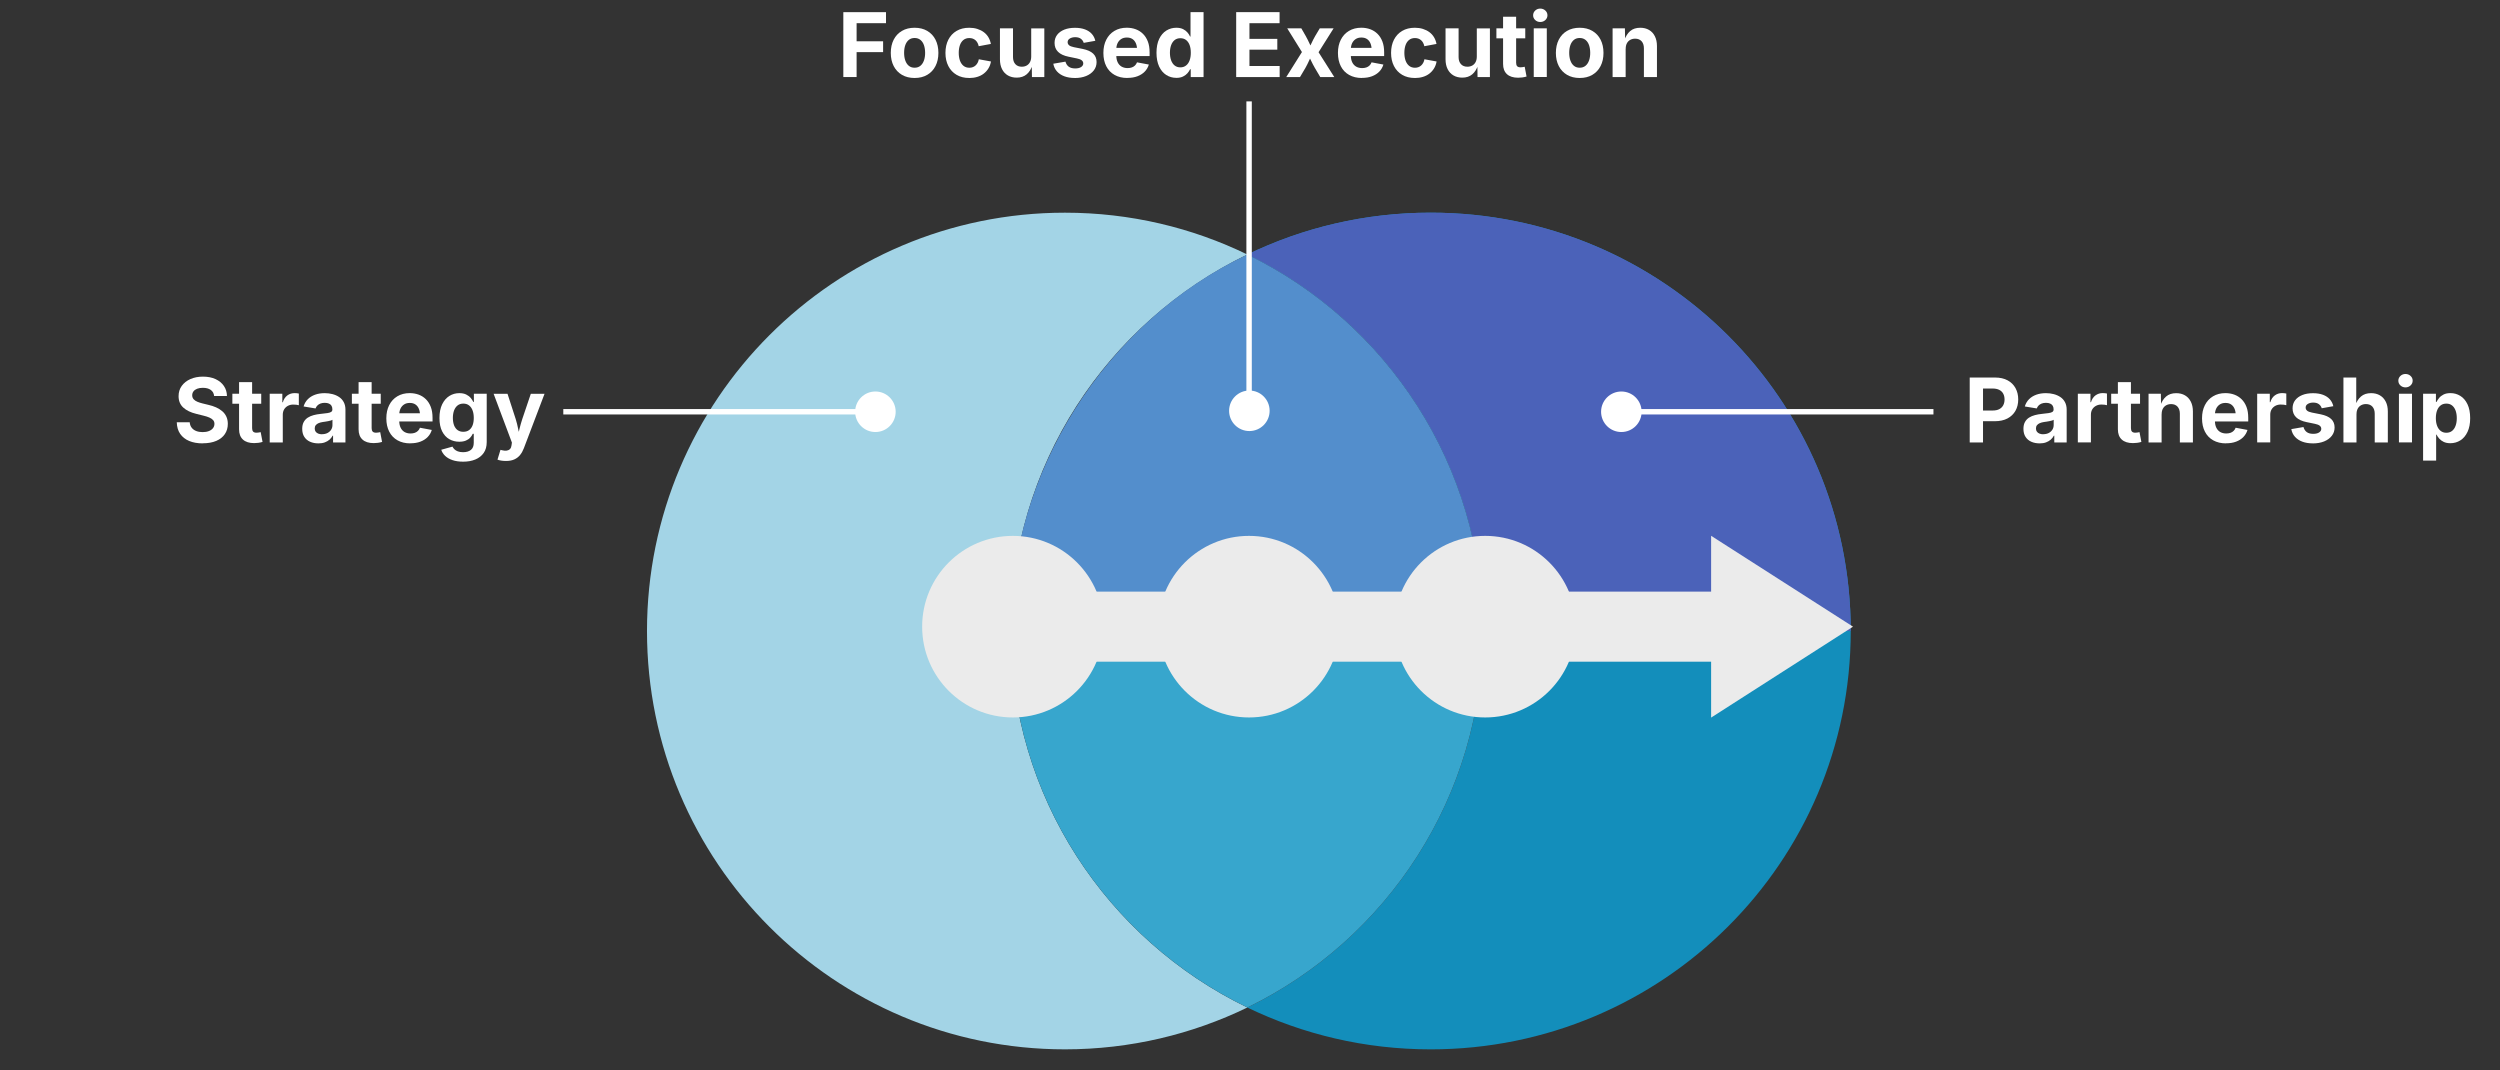 <?xml version="1.0" encoding="UTF-8"?>
<svg xmlns="http://www.w3.org/2000/svg" viewBox="0 0 925.17 395.98">
  <rect x="0" y="0" width="925.17" height="395.98" fill="#333333" stroke="none"/>
  <defs>
    <style>
      .cls-1, .cls-2 {
        fill: none;
      }

      .cls-3 {
        fill: #5698dd;
      }

      .cls-4 {
        fill: #afe6f9;
      }

      .cls-5 {
        fill: #fff;
      }

      .cls-6 {
        opacity: .9;
      }

      .cls-7 {
        fill: #5267af;
      }

      .cls-2 {
        stroke: #fff;
        stroke-width: 2px;
      }

      .cls-8 {
        fill: #37b2de;
      }

      .cls-9 {
        fill: #0f98ca;
      }

      .cls-10 {
        fill: #5fcbf2;
      }

      .cls-11 {
        fill: #4e67c8;
      }
    </style>
  </defs>
  <g id="BG">
    <rect class="cls-1" width="925.17" height="395.98"/>
  </g>
  <g id="Layer_1" data-name="Layer 1">
    <g>
      <g class="cls-6">
        <path class="cls-7" d="M374.43,221.91c.13-1.66.27-3.31.45-4.96-.17,1.64-.33,3.3-.45,4.96Z"/>
        <path class="cls-7" d="M374,233.51c0-1.7.04-3.4.09-5.08-.06,1.68-.09,3.38-.09,5.08Z"/>
        <path class="cls-7" d="M374.14,227.05c.06-1.43.13-2.84.23-4.26-.1,1.41-.17,2.84-.23,4.26Z"/>
        <path class="cls-7" d="M375.03,215.73c.16-1.34.32-2.67.52-3.99-.19,1.32-.36,2.65-.52,3.99Z"/>
        <path class="cls-7" d="M375.71,210.57c.24-1.63.5-3.24.81-4.85-.29,1.61-.56,3.23-.81,4.85Z"/>
        <path class="cls-10" d="M374.1,228.42c.01-.46.03-.91.06-1.37-.01.46-.04.91-.06,1.37Z"/>
        <path class="cls-10" d="M375.54,211.74c.06-.39.1-.78.16-1.17-.06.39-.11.78-.16,1.17Z"/>
        <path class="cls-10" d="M374.37,222.79c.01-.29.03-.58.06-.88-.03.29-.03.58-.06.88Z"/>
        <path class="cls-9" d="M529.45,78.71c-24.32,0-47.35,5.57-67.84,15.48,51.61,25.09,87.18,78.05,87.18,139.33s-35.58,114.23-87.18,139.33c20.51,9.92,43.52,15.48,67.84,15.48,85.86,0,155.45-69.31,155.45-154.81s-69.6-154.81-155.45-154.81Z"/>
        <path class="cls-4" d="M374,233.52c0-61.27,35.75-114.24,87.61-139.33-20.41-9.92-43.3-15.48-67.51-15.48-85.43,0-154.67,69.31-154.67,154.81s69.25,154.81,154.67,154.81c24.21,0,47.1-5.58,67.51-15.48-51.86-25.09-87.61-78.05-87.61-139.33Z"/>
        <path class="cls-11" d="M548.79,233.52h136.12c0-85.5-69.58-154.83-155.44-154.83-24.33,0-47.35,5.56-67.85,15.48,51.61,25.09,87.18,78.05,87.18,139.33h-.01Z"/>
        <path class="cls-8" d="M374,233.51c0,61.27,35.75,114.24,87.61,139.33,51.61-25.09,87.18-78.05,87.18-139.33h-174.79Z"/>
        <path class="cls-3" d="M548.79,233.52c0-61.27-35.58-114.24-87.18-139.33-52.6,24.88-88.23,80.99-87.61,139.31h174.79Z"/>
        <path class="cls-5" d="M374.83,265.51c18.54,0,33.57-15.04,33.57-33.6s-15.03-33.6-33.57-33.6-33.57,15.04-33.57,33.6,15.03,33.6,33.57,33.6Z"/>
        <path class="cls-5" d="M462.22,265.51c18.54,0,33.57-15.04,33.57-33.6s-15.03-33.6-33.57-33.6-33.58,15.04-33.58,33.6,15.03,33.6,33.58,33.6Z"/>
        <path class="cls-5" d="M549.62,265.51c18.54,0,33.58-15.04,33.58-33.6s-15.03-33.6-33.58-33.6-33.57,15.04-33.57,33.6,15.03,33.6,33.57,33.6Z"/>
        <path class="cls-5" d="M654.96,218.94h-280.14v25.93h280.14v-25.93Z"/>
        <path class="cls-5" d="M685.74,231.91l-52.51-33.63v67.28l52.51-33.65Z"/>
      </g>
      <circle class="cls-5" cx="462.35" cy="152.02" r="7.5"/>
      <path class="cls-2" d="M462.25,150.52V37.52"/>
      <g>
        <path class="cls-5" d="M312.09,28.5V4.5h15.79v4.08h-10.88v6.7h9.81v4.01h-9.81v9.22h-4.91Z"/>
        <path class="cls-5" d="M338.46,28.86c-1.8,0-3.37-.39-4.69-1.17-1.32-.78-2.34-1.86-3.05-3.25-.71-1.39-1.07-3.01-1.07-4.86s.36-3.5,1.07-4.89c.71-1.39,1.73-2.48,3.05-3.25,1.32-.78,2.88-1.17,4.69-1.17s3.38.39,4.7,1.17c1.32.78,2.33,1.86,3.04,3.25.71,1.39,1.07,3.02,1.07,4.89s-.36,3.47-1.07,4.86c-.71,1.39-1.73,2.48-3.04,3.25-1.32.78-2.88,1.17-4.7,1.17ZM338.46,25.06c.86,0,1.58-.24,2.16-.72.58-.48,1.01-1.13,1.31-1.97.29-.83.43-1.77.43-2.81s-.15-2.01-.43-2.84c-.29-.83-.73-1.48-1.31-1.95s-1.3-.71-2.16-.71-1.58.24-2.15.71c-.57.47-1.01,1.12-1.3,1.95-.29.83-.43,1.77-.43,2.84s.14,1.98.43,2.81c.29.83.72,1.49,1.3,1.97.58.48,1.29.72,2.15.72Z"/>
        <path class="cls-5" d="M358.69,28.86c-1.82,0-3.38-.39-4.7-1.17-1.32-.78-2.33-1.86-3.04-3.25-.71-1.39-1.07-3.01-1.07-4.86s.36-3.5,1.07-4.89c.71-1.39,1.73-2.48,3.04-3.25,1.32-.78,2.88-1.17,4.7-1.17,1.06,0,2.05.14,2.95.42s1.7.68,2.4,1.19,1.27,1.14,1.72,1.88c.45.74.76,1.57.93,2.5l-4.5.84c-.1-.47-.25-.89-.45-1.26-.2-.37-.45-.69-.74-.95-.29-.26-.63-.46-1.01-.6-.38-.14-.8-.21-1.26-.21-.86,0-1.58.23-2.17.69-.58.46-1.03,1.11-1.32,1.93-.29.83-.44,1.78-.44,2.87s.15,2.01.44,2.84c.3.83.74,1.48,1.32,1.95.59.47,1.31.71,2.17.71.46,0,.89-.07,1.27-.22.39-.14.73-.35,1.03-.63.3-.27.55-.6.76-.99s.35-.82.44-1.3l4.5.82c-.17.96-.48,1.81-.94,2.55-.45.75-1.03,1.39-1.72,1.93s-1.5.95-2.41,1.22c-.91.28-1.9.42-2.97.42Z"/>
        <path class="cls-5" d="M376.26,28.73c-1.25,0-2.34-.27-3.27-.81-.93-.54-1.66-1.32-2.17-2.34-.51-1.01-.77-2.23-.77-3.63v-11.46h4.83v10.62c0,1.12.29,1.99.87,2.63s1.38.95,2.38.95c.69,0,1.29-.15,1.82-.44.53-.3.94-.73,1.23-1.29.29-.56.44-1.24.44-2.04v-10.42h4.85v18.01h-4.58l-.06-4.5h.27c-.47,1.52-1.19,2.68-2.17,3.5-.97.82-2.21,1.22-3.7,1.22Z"/>
        <path class="cls-5" d="M397.75,28.86c-1.45,0-2.73-.21-3.85-.62-1.12-.41-2.03-1.02-2.74-1.8-.71-.79-1.17-1.74-1.37-2.86l4.5-.77c.24.84.65,1.47,1.24,1.89.59.42,1.38.63,2.37.63.92,0,1.65-.17,2.18-.52.53-.35.8-.79.8-1.33,0-.47-.19-.86-.57-1.16-.38-.3-.96-.53-1.75-.69l-3.11-.64c-1.74-.35-3.04-.96-3.9-1.81-.86-.85-1.29-1.95-1.29-3.29,0-1.16.32-2.16.95-2.99.63-.83,1.51-1.47,2.64-1.93s2.45-.68,3.98-.68c1.42,0,2.65.2,3.69.59,1.04.39,1.89.95,2.53,1.67s1.07,1.57,1.29,2.55l-4.29.76c-.18-.61-.53-1.11-1.05-1.51-.52-.39-1.22-.59-2.1-.59-.79,0-1.46.17-2,.5s-.8.78-.8,1.34c0,.45.17.83.52,1.14.35.31.95.55,1.8.72l3.24.64c1.74.36,3.03.93,3.88,1.73.85.8,1.27,1.85,1.27,3.13,0,1.18-.34,2.21-1.03,3.1-.69.89-1.64,1.58-2.84,2.07-1.21.49-2.6.74-4.18.74Z"/>
        <path class="cls-5" d="M417.22,28.86c-1.84,0-3.42-.38-4.75-1.13s-2.36-1.82-3.07-3.21c-.71-1.38-1.07-3.03-1.07-4.93s.36-3.49,1.06-4.88,1.71-2.49,3.01-3.27c1.3-.78,2.83-1.18,4.58-1.18,1.18,0,2.28.19,3.3.56,1.02.38,1.92.94,2.69,1.7.77.76,1.38,1.71,1.81,2.84.44,1.14.65,2.48.65,4.03v1.35h-15.13v-3.03h12.76l-2.26.8c0-.93-.14-1.75-.43-2.44-.29-.69-.71-1.23-1.27-1.61-.56-.38-1.26-.57-2.09-.57s-1.55.19-2.13.58c-.58.39-1.03.91-1.33,1.57-.3.66-.45,1.42-.45,2.26v2.14c0,1.04.17,1.92.52,2.63.35.71.84,1.24,1.47,1.6.63.35,1.36.53,2.2.53.57,0,1.08-.08,1.55-.24.46-.16.86-.4,1.18-.72.33-.32.58-.71.75-1.17l4.38.82c-.29.99-.79,1.86-1.51,2.6-.72.75-1.62,1.32-2.7,1.73-1.08.41-2.32.61-3.73.61Z"/>
        <path class="cls-5" d="M435.31,28.81c-1.38,0-2.62-.36-3.73-1.07-1.11-.71-1.99-1.76-2.63-3.14-.64-1.38-.97-3.07-.97-5.07s.33-3.77,1-5.14c.67-1.38,1.55-2.41,2.66-3.09s2.33-1.03,3.66-1.03c1.02,0,1.87.17,2.54.52.68.34,1.22.77,1.64,1.27.42.5.73.99.93,1.47h.16V4.5h4.83v24.01h-4.75v-2.88h-.24c-.21.48-.53.97-.96,1.46-.42.49-.98.9-1.65,1.23-.68.33-1.51.5-2.5.5ZM436.81,24.93c.82,0,1.52-.23,2.1-.68s1.02-1.08,1.32-1.89c.3-.81.45-1.76.45-2.84s-.15-2.04-.44-2.84c-.3-.8-.73-1.42-1.31-1.87-.58-.45-1.28-.67-2.11-.67s-1.56.23-2.13.69c-.57.46-1.01,1.1-1.3,1.9-.29.81-.44,1.74-.44,2.79s.15,1.99.44,2.8c.3.82.73,1.46,1.31,1.92.57.46,1.28.69,2.12.69Z"/>
        <path class="cls-5" d="M457.47,28.5V4.5h16.06v4.08h-11.15v5.8h10.31v4.01h-10.31v6.04h11.18v4.08h-16.1Z"/>
        <path class="cls-5" d="M476.01,28.5l6.98-11.13-.02,3.77-6.61-10.65h5.22l1.63,2.84c.52.93.98,1.86,1.39,2.76.41.91.83,1.79,1.26,2.65h-1.84c.44-.85.86-1.73,1.27-2.64.41-.91.88-1.84,1.42-2.77l1.69-2.84h5.12l-6.74,10.7v-3.72l6.99,11.04h-5.19l-2-3.38c-.53-.92-1-1.84-1.43-2.75-.42-.91-.86-1.79-1.3-2.63h1.85c-.42.84-.83,1.71-1.23,2.63-.4.91-.86,1.83-1.38,2.75l-2,3.38h-5.12Z"/>
        <path class="cls-5" d="M504.02,28.86c-1.84,0-3.42-.38-4.75-1.13s-2.36-1.82-3.07-3.21c-.71-1.38-1.07-3.03-1.07-4.93s.36-3.49,1.06-4.88,1.71-2.49,3.01-3.27c1.3-.78,2.83-1.18,4.58-1.18,1.18,0,2.28.19,3.3.56,1.02.38,1.92.94,2.69,1.7.77.76,1.38,1.71,1.81,2.84.44,1.14.65,2.48.65,4.03v1.35h-15.13v-3.03h12.76l-2.26.8c0-.93-.14-1.75-.43-2.44-.29-.69-.71-1.23-1.27-1.61-.56-.38-1.26-.57-2.09-.57s-1.55.19-2.13.58c-.58.39-1.03.91-1.33,1.57-.3.66-.45,1.42-.45,2.26v2.14c0,1.04.17,1.92.52,2.63.35.71.84,1.24,1.47,1.6.63.35,1.36.53,2.2.53.57,0,1.08-.08,1.55-.24.46-.16.86-.4,1.18-.72.33-.32.58-.71.75-1.17l4.38.82c-.29.99-.79,1.86-1.51,2.6-.72.75-1.62,1.32-2.7,1.73-1.08.41-2.32.61-3.73.61Z"/>
        <path class="cls-5" d="M523.6,28.86c-1.82,0-3.38-.39-4.7-1.17-1.32-.78-2.33-1.86-3.04-3.25-.71-1.39-1.07-3.01-1.07-4.86s.36-3.5,1.07-4.89c.71-1.39,1.73-2.48,3.04-3.25,1.32-.78,2.88-1.17,4.7-1.17,1.06,0,2.05.14,2.95.42s1.7.68,2.4,1.19,1.27,1.14,1.72,1.88c.45.74.76,1.57.93,2.5l-4.5.84c-.1-.47-.25-.89-.45-1.26-.2-.37-.45-.69-.74-.95-.29-.26-.63-.46-1.01-.6-.38-.14-.8-.21-1.26-.21-.86,0-1.58.23-2.17.69-.58.46-1.03,1.11-1.32,1.93-.29.83-.44,1.78-.44,2.87s.15,2.01.44,2.84c.3.83.74,1.48,1.32,1.95.59.47,1.31.71,2.17.71.46,0,.89-.07,1.27-.22.39-.14.73-.35,1.03-.63.3-.27.55-.6.76-.99s.35-.82.44-1.3l4.5.82c-.17.96-.48,1.81-.94,2.55-.45.75-1.03,1.39-1.72,1.93s-1.5.95-2.41,1.22c-.91.28-1.9.42-2.97.42Z"/>
        <path class="cls-5" d="M541.16,28.73c-1.25,0-2.34-.27-3.27-.81-.93-.54-1.66-1.32-2.17-2.34-.51-1.01-.77-2.23-.77-3.63v-11.46h4.83v10.62c0,1.12.29,1.99.87,2.63s1.38.95,2.38.95c.69,0,1.29-.15,1.82-.44.53-.3.94-.73,1.23-1.29.29-.56.44-1.24.44-2.04v-10.42h4.85v18.01h-4.58l-.06-4.5h.27c-.47,1.52-1.19,2.68-2.17,3.5-.97.82-2.21,1.22-3.7,1.22Z"/>
        <path class="cls-5" d="M564.45,10.49v3.69h-10.68v-3.69h10.68ZM556.24,6.2h4.83v17.03c0,.57.13.99.38,1.27.25.27.67.41,1.26.41.18,0,.44-.02.77-.07.33-.05.58-.09.76-.14l.69,3.62c-.54.16-1.07.27-1.6.34-.53.06-1.04.1-1.52.1-1.8,0-3.19-.44-4.14-1.32-.96-.88-1.43-2.14-1.43-3.79V6.2Z"/>
        <path class="cls-5" d="M570,8.14c-.73,0-1.35-.24-1.87-.72-.52-.48-.77-1.07-.77-1.76s.26-1.27.77-1.76c.52-.48,1.14-.72,1.87-.72s1.36.24,1.88.72c.52.48.78,1.07.78,1.76s-.26,1.27-.78,1.76c-.52.48-1.15.72-1.88.72ZM567.59,28.5V10.49h4.83v18.01h-4.83Z"/>
        <path class="cls-5" d="M584.59,28.86c-1.8,0-3.37-.39-4.69-1.17-1.32-.78-2.34-1.86-3.05-3.25-.71-1.39-1.07-3.01-1.07-4.86s.36-3.5,1.07-4.89c.71-1.39,1.73-2.48,3.05-3.25,1.32-.78,2.88-1.17,4.69-1.17s3.38.39,4.7,1.17c1.32.78,2.33,1.86,3.04,3.25.71,1.39,1.07,3.02,1.07,4.89s-.36,3.47-1.07,4.86c-.71,1.39-1.73,2.48-3.04,3.25-1.32.78-2.88,1.17-4.7,1.17ZM584.59,25.06c.86,0,1.58-.24,2.16-.72.58-.48,1.01-1.13,1.31-1.97.29-.83.43-1.77.43-2.81s-.15-2.01-.43-2.84c-.29-.83-.73-1.48-1.31-1.95s-1.3-.71-2.16-.71-1.58.24-2.15.71c-.57.47-1.01,1.12-1.3,1.95-.29.83-.43,1.77-.43,2.84s.14,1.98.43,2.81c.29.83.72,1.49,1.3,1.97.58.48,1.29.72,2.15.72Z"/>
        <path class="cls-5" d="M601.6,18.08v10.43h-4.83V10.49h4.56l.08,4.5h-.29c.47-1.5,1.19-2.67,2.15-3.49.96-.82,2.2-1.23,3.73-1.23,1.25,0,2.33.27,3.26.81.93.54,1.65,1.32,2.16,2.34.51,1.01.77,2.23.77,3.63v11.46h-4.83v-10.62c0-1.12-.29-1.99-.86-2.63-.58-.63-1.37-.95-2.39-.95-.68,0-1.28.15-1.81.44-.53.3-.95.72-1.24,1.28-.3.56-.44,1.24-.44,2.05Z"/>
      </g>
    </g>
    <g>
      <circle class="cls-5" cx="323.96" cy="152.38" r="7.5"/>
      <path class="cls-2" d="M321.46,152.38h-113"/>
    </g>
    <g>
      <path class="cls-5" d="M75.03,164.08c-1.92,0-3.6-.3-5.02-.89-1.42-.59-2.53-1.47-3.33-2.63-.8-1.16-1.21-2.59-1.26-4.29h4.79c.06.81.31,1.48.73,2.02.42.54.98.95,1.68,1.22.7.27,1.49.4,2.37.4s1.65-.13,2.3-.38c.65-.25,1.16-.61,1.52-1.07.36-.46.55-1,.55-1.61,0-.55-.16-1.01-.49-1.38-.33-.37-.8-.69-1.41-.96-.61-.27-1.36-.5-2.24-.71l-2.64-.66c-2.03-.49-3.62-1.27-4.77-2.33-1.15-1.06-1.72-2.46-1.72-4.2,0-1.45.39-2.72,1.17-3.8.78-1.08,1.85-1.93,3.21-2.53,1.36-.6,2.91-.9,4.65-.9s3.32.3,4.64.91c1.32.61,2.35,1.45,3.09,2.53.74,1.08,1.12,2.32,1.14,3.73h-4.75c-.09-.97-.5-1.71-1.23-2.24-.74-.53-1.72-.79-2.94-.79-.83,0-1.54.12-2.13.35-.59.24-1.04.56-1.35.98-.31.42-.46.9-.46,1.43,0,.59.18,1.08.53,1.47.35.39.83.71,1.42.95.59.24,1.22.44,1.88.6l2.18.53c1.01.23,1.95.53,2.82.92s1.63.86,2.29,1.43c.66.56,1.16,1.23,1.52,2.01.36.77.54,1.67.54,2.67,0,1.45-.37,2.71-1.1,3.79-.73,1.08-1.79,1.92-3.17,2.51-1.39.59-3.05.89-5,.89Z"/>
      <path class="cls-5" d="M96.67,145.71v3.69h-10.68v-3.69h10.68ZM88.47,141.42h4.83v17.03c0,.57.13.99.38,1.27.25.27.67.41,1.26.41.18,0,.44-.02.77-.07.33-.05.58-.09.76-.14l.69,3.62c-.54.16-1.07.27-1.6.34-.53.06-1.04.1-1.52.1-1.8,0-3.19-.44-4.14-1.32-.96-.88-1.43-2.14-1.43-3.79v-17.45Z"/>
      <path class="cls-5" d="M99.81,163.73v-18.01h4.67v3.14h.19c.33-1.12.89-1.96,1.67-2.53.78-.57,1.67-.85,2.68-.85.25,0,.52.01.81.04.29.03.54.07.76.12v4.32c-.21-.07-.53-.13-.93-.18-.41-.04-.8-.06-1.16-.06-.73,0-1.39.16-1.98.48-.59.32-1.05.76-1.38,1.32-.33.56-.49,1.22-.49,1.97v10.25h-4.83Z"/>
      <path class="cls-5" d="M117.83,164.08c-1.14,0-2.16-.2-3.07-.6-.91-.4-1.62-1-2.14-1.8-.52-.8-.78-1.8-.78-2.99,0-1,.19-1.84.56-2.51.37-.68.88-1.22,1.51-1.63.64-.41,1.36-.72,2.18-.93.81-.21,1.66-.37,2.55-.45,1.04-.11,1.88-.21,2.52-.3.64-.09,1.11-.24,1.4-.44.29-.2.44-.49.44-.88v-.08c0-.52-.11-.95-.32-1.31s-.53-.63-.96-.81c-.42-.19-.94-.28-1.54-.28s-1.17.09-1.63.28c-.46.19-.84.44-1.13.75-.29.31-.51.66-.64,1.05l-4.43-.73c.31-1.05.83-1.94,1.55-2.67s1.61-1.29,2.68-1.68c1.07-.39,2.27-.58,3.62-.58.97,0,1.91.12,2.82.35.91.23,1.73.59,2.46,1.07.73.48,1.3,1.11,1.72,1.89.42.78.64,1.71.64,2.8v12.13h-4.58v-2.5h-.16c-.29.56-.68,1.05-1.16,1.47-.48.42-1.07.76-1.75,1.01-.68.25-1.47.37-2.36.37ZM119.2,160.68c.76,0,1.43-.15,2.01-.45.57-.3,1.02-.71,1.34-1.22s.48-1.09.48-1.72v-1.95c-.14.11-.36.2-.64.29-.29.09-.61.16-.97.23-.36.06-.7.12-1.05.18s-.65.1-.92.13c-.59.09-1.11.23-1.56.42s-.8.45-1.05.77c-.25.32-.37.72-.37,1.22,0,.46.12.85.35,1.17.24.32.56.56.97.72s.88.24,1.4.24Z"/>
      <path class="cls-5" d="M140.9,145.71v3.69h-10.68v-3.69h10.68ZM132.7,141.42h4.83v17.03c0,.57.13.99.38,1.27.25.27.67.41,1.26.41.18,0,.44-.02.77-.07.33-.05.58-.09.76-.14l.69,3.62c-.54.16-1.07.27-1.6.34-.53.06-1.04.1-1.52.1-1.8,0-3.19-.44-4.14-1.32-.96-.88-1.43-2.14-1.43-3.79v-17.45Z"/>
      <path class="cls-5" d="M151.86,164.08c-1.84,0-3.42-.38-4.75-1.13s-2.36-1.82-3.07-3.21c-.71-1.38-1.07-3.03-1.07-4.93s.36-3.49,1.06-4.88,1.71-2.49,3.01-3.27c1.3-.78,2.83-1.18,4.58-1.18,1.18,0,2.28.19,3.3.56,1.02.38,1.92.94,2.69,1.7.77.76,1.38,1.71,1.81,2.84.44,1.14.65,2.48.65,4.03v1.35h-15.13v-3.03h12.76l-2.26.8c0-.93-.14-1.75-.43-2.44-.29-.69-.71-1.23-1.27-1.61-.56-.38-1.26-.57-2.09-.57s-1.55.19-2.13.58c-.58.39-1.03.91-1.33,1.57-.3.66-.45,1.42-.45,2.26v2.14c0,1.04.17,1.92.52,2.63.35.71.84,1.24,1.47,1.6.63.35,1.36.53,2.2.53.57,0,1.08-.08,1.55-.24.46-.16.86-.4,1.18-.72.33-.32.58-.71.75-1.17l4.38.82c-.29.99-.79,1.86-1.51,2.6-.72.75-1.62,1.32-2.7,1.73-1.08.41-2.32.61-3.73.61Z"/>
      <path class="cls-5" d="M171.39,170.85c-1.5,0-2.81-.19-3.93-.57-1.12-.38-2.02-.91-2.72-1.57s-1.18-1.42-1.45-2.27l4.16-1.16c.15.33.38.66.7.97.32.32.74.58,1.26.78s1.18.31,1.95.31c1.23,0,2.2-.28,2.91-.85.7-.56,1.05-1.44,1.05-2.63v-3.32h-.37c-.21.48-.53.95-.93,1.4s-.94.82-1.6,1.1c-.66.28-1.48.43-2.46.43-1.35,0-2.58-.32-3.69-.95-1.11-.63-1.99-1.6-2.65-2.9-.66-1.3-.99-2.94-.99-4.93s.34-3.73,1.01-5.09c.67-1.36,1.56-2.39,2.67-3.08,1.11-.69,2.33-1.03,3.67-1.03,1.01,0,1.86.17,2.55.51.69.34,1.24.76,1.67,1.27.42.51.74,1,.96,1.47h.21v-3.03h4.75v17.87c0,1.62-.37,2.97-1.12,4.04-.75,1.07-1.78,1.88-3.09,2.42s-2.81.81-4.51.81ZM171.47,159.79c.83,0,1.53-.2,2.1-.61.58-.41,1.01-1,1.31-1.76.3-.77.45-1.69.45-2.76s-.15-1.99-.45-2.79-.74-1.41-1.31-1.85c-.57-.44-1.28-.66-2.1-.66s-1.56.23-2.13.68c-.58.46-1.01,1.08-1.31,1.88-.29.79-.44,1.71-.44,2.74s.15,1.96.44,2.73c.3.77.73,1.36,1.31,1.78.58.42,1.29.63,2.13.63Z"/>
      <path class="cls-5" d="M184.1,170.11l1.11-3.64.6.15c.64.17,1.22.22,1.72.14s.91-.28,1.22-.61c.31-.33.49-.8.56-1.4l.13-.97-6.77-18.06h5.14l3.03,9.35c.37,1.18.66,2.36.89,3.54.23,1.18.5,2.42.8,3.71h-1.13c.29-1.29.58-2.53.87-3.71.29-1.19.63-2.37,1.01-3.54l3.16-9.35h5.08l-7.65,20.14c-.37.97-.83,1.8-1.4,2.51-.57.71-1.28,1.26-2.13,1.64-.85.39-1.88.58-3.08.58-.64,0-1.25-.05-1.8-.14-.56-.09-1.01-.21-1.35-.35Z"/>
    </g>
    <g>
      <g>
        <circle class="cls-5" cx="600.01" cy="152.38" r="7.5"/>
        <path class="cls-2" d="M602.51,152.38h113"/>
      </g>
      <g>
        <path class="cls-5" d="M728.93,163.72v-24.01h9.36c1.83,0,3.38.35,4.66,1.04,1.28.69,2.25,1.65,2.92,2.87.67,1.22,1.01,2.62,1.01,4.2s-.34,2.99-1.02,4.2c-.68,1.21-1.67,2.15-2.96,2.84-1.29.68-2.87,1.02-4.71,1.02h-6.03v-3.96h5.24c1.01,0,1.84-.17,2.49-.52.65-.35,1.13-.83,1.45-1.44.32-.61.48-1.32.48-2.13s-.16-1.51-.48-2.12c-.32-.61-.8-1.08-1.46-1.42-.66-.34-1.49-.51-2.5-.51h-3.53v19.95h-4.91Z"/>
        <path class="cls-5" d="M754.8,164.08c-1.14,0-2.16-.2-3.07-.6-.91-.4-1.62-1-2.14-1.8-.52-.8-.78-1.8-.78-2.99,0-1,.19-1.84.56-2.51.37-.68.88-1.22,1.51-1.63.64-.41,1.36-.72,2.18-.93.81-.21,1.66-.37,2.55-.45,1.04-.11,1.88-.21,2.52-.3.64-.09,1.11-.24,1.4-.44.29-.2.44-.49.44-.88v-.08c0-.52-.11-.95-.32-1.31s-.53-.63-.96-.81c-.42-.19-.94-.28-1.54-.28s-1.17.09-1.63.28c-.46.19-.84.44-1.13.75-.29.31-.51.66-.64,1.05l-4.43-.73c.31-1.05.83-1.94,1.55-2.67s1.61-1.29,2.68-1.68c1.07-.39,2.27-.58,3.62-.58.97,0,1.91.12,2.82.35.91.23,1.73.59,2.46,1.07.73.48,1.3,1.11,1.72,1.89.42.78.64,1.71.64,2.8v12.13h-4.58v-2.5h-.16c-.29.56-.68,1.05-1.16,1.47-.48.42-1.07.76-1.75,1.01-.68.25-1.47.37-2.36.37ZM756.17,160.68c.76,0,1.43-.15,2.01-.45.57-.3,1.02-.71,1.34-1.22s.48-1.09.48-1.72v-1.95c-.14.11-.36.2-.64.29-.29.09-.61.16-.97.23-.36.06-.7.12-1.05.18s-.65.1-.92.13c-.59.09-1.11.23-1.56.42s-.8.45-1.05.77c-.25.32-.37.72-.37,1.22,0,.46.12.85.35,1.17.24.32.56.56.97.72s.88.24,1.4.24Z"/>
        <path class="cls-5" d="M768.94,163.72v-18.01h4.67v3.14h.19c.33-1.12.89-1.96,1.67-2.53.78-.57,1.67-.85,2.68-.85.25,0,.52.01.81.04.29.03.54.07.76.12v4.32c-.21-.07-.53-.13-.93-.18-.41-.04-.8-.06-1.16-.06-.73,0-1.39.16-1.98.48-.59.32-1.05.76-1.38,1.32-.33.56-.49,1.22-.49,1.97v10.25h-4.83Z"/>
        <path class="cls-5" d="M791.96,145.71v3.69h-10.68v-3.69h10.68ZM783.76,141.42h4.83v17.03c0,.57.13.99.38,1.27.25.27.67.41,1.26.41.18,0,.44-.02.77-.07.33-.05.58-.09.76-.14l.69,3.62c-.54.16-1.07.27-1.6.34-.53.06-1.04.1-1.52.1-1.8,0-3.19-.44-4.14-1.32-.96-.88-1.43-2.14-1.43-3.79v-17.45Z"/>
        <path class="cls-5" d="M799.94,153.3v10.43h-4.83v-18.01h4.56l.08,4.5h-.29c.47-1.5,1.19-2.67,2.15-3.49.96-.82,2.2-1.23,3.73-1.23,1.25,0,2.33.27,3.26.81.93.54,1.65,1.32,2.16,2.34.51,1.01.77,2.23.77,3.63v11.46h-4.83v-10.62c0-1.12-.29-1.99-.86-2.63-.58-.63-1.37-.95-2.39-.95-.68,0-1.28.15-1.81.44-.53.3-.95.72-1.24,1.28-.3.56-.44,1.24-.44,2.05Z"/>
        <path class="cls-5" d="M823.79,164.08c-1.84,0-3.42-.38-4.75-1.13s-2.36-1.82-3.07-3.21c-.71-1.38-1.07-3.03-1.07-4.93s.36-3.49,1.06-4.88,1.71-2.49,3.01-3.27c1.3-.78,2.83-1.18,4.58-1.18,1.18,0,2.28.19,3.3.56,1.02.38,1.92.94,2.69,1.7.77.76,1.38,1.71,1.81,2.84.44,1.14.65,2.48.65,4.03v1.35h-15.13v-3.03h12.76l-2.26.8c0-.93-.14-1.75-.43-2.44-.29-.69-.71-1.23-1.27-1.61-.56-.38-1.26-.57-2.09-.57s-1.55.19-2.13.58c-.58.39-1.03.91-1.33,1.57-.3.66-.45,1.42-.45,2.26v2.14c0,1.04.17,1.92.52,2.63.35.71.84,1.24,1.47,1.6.63.35,1.36.53,2.2.53.57,0,1.08-.08,1.55-.24.46-.16.86-.4,1.18-.72.33-.32.58-.71.75-1.17l4.38.82c-.29.99-.79,1.86-1.51,2.6-.72.75-1.62,1.32-2.7,1.73-1.08.41-2.32.61-3.73.61Z"/>
        <path class="cls-5" d="M835.31,163.72v-18.01h4.67v3.14h.19c.33-1.12.89-1.96,1.67-2.53.78-.57,1.67-.85,2.68-.85.25,0,.52.01.81.04.29.03.54.07.76.12v4.32c-.21-.07-.53-.13-.93-.18-.41-.04-.8-.06-1.16-.06-.73,0-1.39.16-1.98.48-.59.32-1.05.76-1.38,1.32-.33.56-.49,1.22-.49,1.97v10.25h-4.83Z"/>
        <path class="cls-5" d="M855.9,164.08c-1.45,0-2.73-.21-3.85-.62-1.12-.41-2.03-1.02-2.74-1.8-.71-.79-1.17-1.74-1.37-2.86l4.5-.77c.24.84.65,1.47,1.24,1.89.59.42,1.38.63,2.37.63.92,0,1.65-.17,2.18-.52.53-.35.8-.79.8-1.33,0-.47-.19-.86-.57-1.16-.38-.3-.96-.53-1.75-.69l-3.11-.64c-1.74-.35-3.04-.96-3.9-1.81-.86-.85-1.29-1.95-1.29-3.29,0-1.16.32-2.16.95-2.99.63-.83,1.51-1.47,2.64-1.93s2.45-.68,3.98-.68c1.42,0,2.65.2,3.69.59,1.04.39,1.89.95,2.53,1.67s1.07,1.57,1.29,2.55l-4.29.76c-.18-.61-.53-1.11-1.05-1.51-.52-.39-1.22-.59-2.1-.59-.79,0-1.46.17-2,.5s-.8.78-.8,1.34c0,.45.17.83.52,1.14.35.31.95.55,1.8.72l3.24.64c1.74.36,3.03.93,3.88,1.73.85.8,1.27,1.85,1.27,3.13,0,1.18-.34,2.21-1.03,3.1-.69.89-1.64,1.58-2.84,2.07-1.21.49-2.6.74-4.18.74Z"/>
        <path class="cls-5" d="M872.06,153.3v10.43h-4.83v-24.01h4.74v10.49h-.39c.47-1.5,1.19-2.67,2.15-3.49.96-.82,2.2-1.23,3.73-1.23,1.25,0,2.33.27,3.26.81.93.54,1.65,1.32,2.17,2.34.52,1.01.77,2.23.77,3.63v11.46h-4.85v-10.62c0-1.12-.29-1.99-.86-2.63-.58-.63-1.37-.95-2.39-.95-.68,0-1.28.15-1.81.44-.53.3-.95.72-1.24,1.28-.3.56-.44,1.24-.44,2.05Z"/>
        <path class="cls-5" d="M890.19,143.36c-.73,0-1.35-.24-1.87-.72-.52-.48-.77-1.07-.77-1.76s.26-1.27.77-1.76c.52-.48,1.14-.72,1.87-.72s1.36.24,1.88.72c.52.48.78,1.07.78,1.76s-.26,1.27-.78,1.76c-.52.48-1.15.72-1.88.72ZM887.77,163.72v-18.01h4.83v18.01h-4.83Z"/>
        <path class="cls-5" d="M896.71,170.46v-24.75h4.75v3.03h.22c.23-.47.55-.96.96-1.47.41-.5.96-.93,1.64-1.27s1.53-.52,2.55-.52c1.33,0,2.55.34,3.66,1.03,1.11.69,1.99,1.72,2.65,3.09.66,1.38.99,3.09.99,5.14s-.32,3.69-.97,5.07c-.64,1.38-1.52,2.43-2.63,3.14-1.11.71-2.35,1.07-3.74,1.07-.98,0-1.8-.17-2.48-.5s-1.23-.74-1.65-1.23c-.42-.49-.75-.97-.98-1.46h-.14v9.62h-4.83ZM905.32,160.15c.84,0,1.54-.23,2.12-.69.57-.46,1.01-1.1,1.3-1.92.3-.82.44-1.75.44-2.8s-.15-1.98-.44-2.79c-.29-.8-.73-1.44-1.3-1.9s-1.28-.69-2.13-.69-1.53.22-2.11.67c-.58.45-1.02,1.07-1.32,1.87-.3.8-.45,1.75-.45,2.84s.15,2.03.46,2.84c.31.81.75,1.44,1.33,1.89s1.28.68,2.09.68Z"/>
      </g>
    </g>
  </g>
</svg>